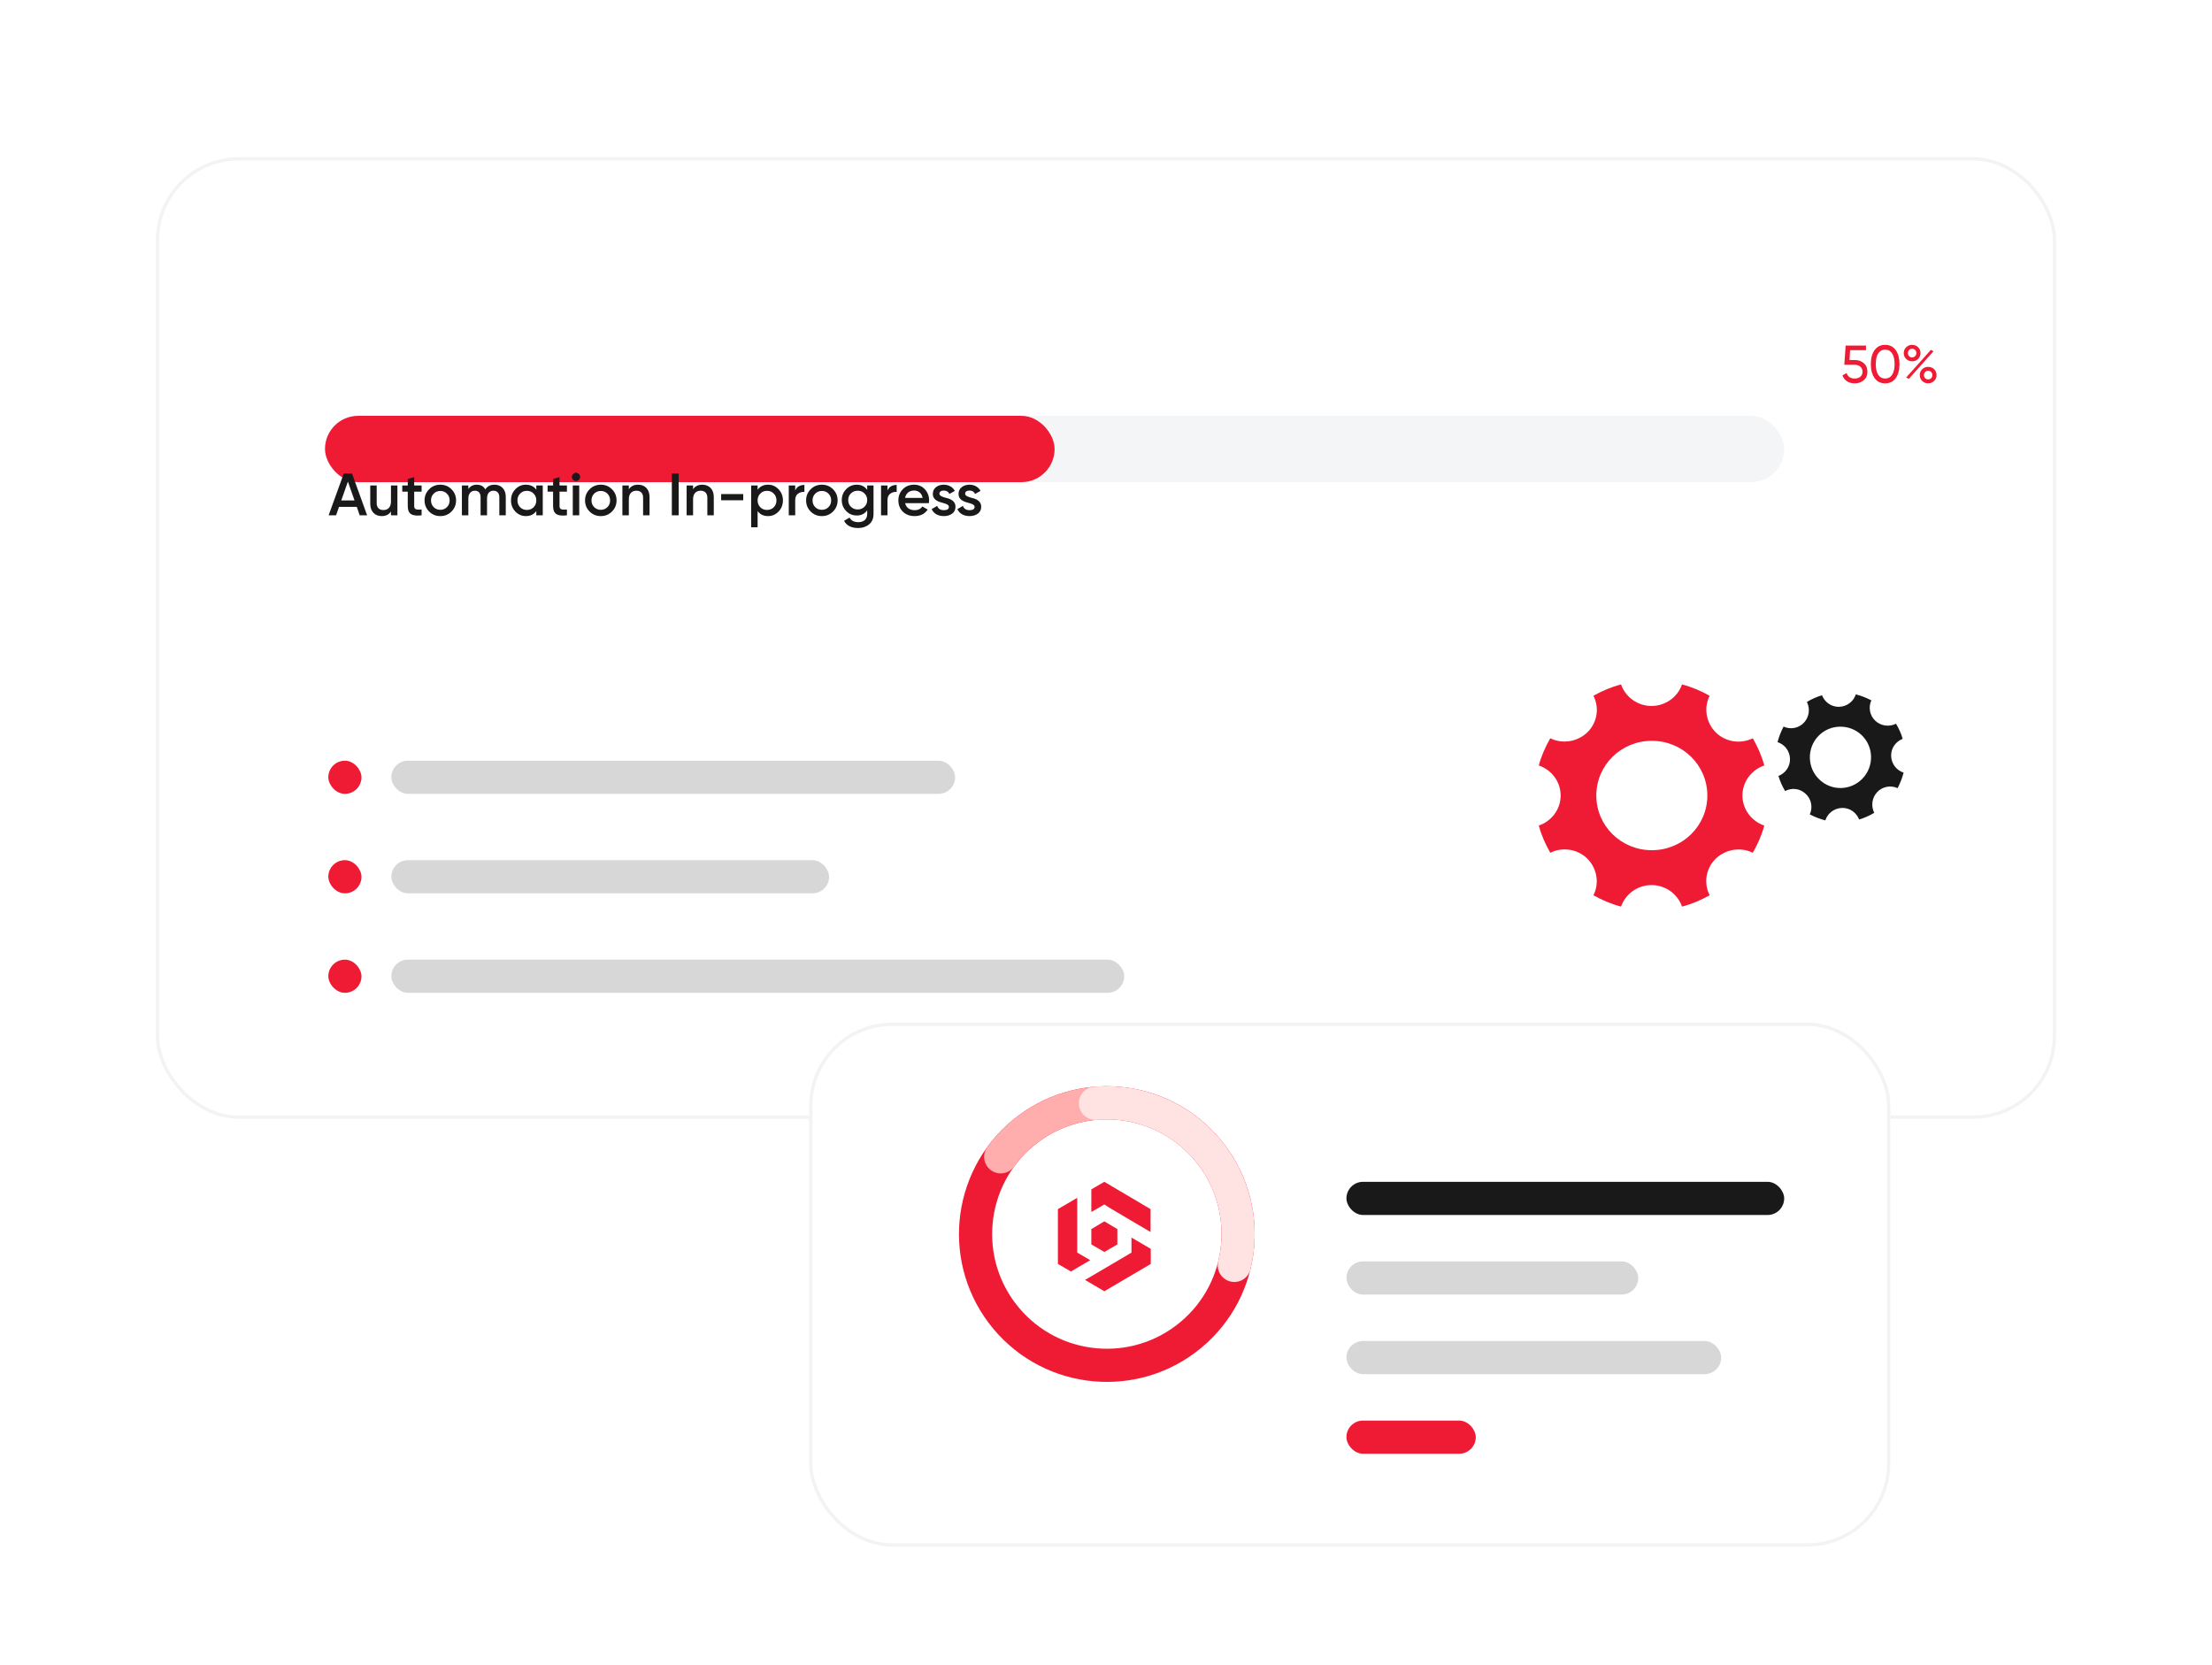 <svg width="667" height="502" viewBox="0 0 667 502" fill="none" xmlns="http://www.w3.org/2000/svg">
<g filter="url(#filter0_d)">
<rect x="47" y="43.404" width="573" height="290" rx="25" fill="white"/>
<rect x="47.5" y="43.904" width="572" height="289" rx="24.5" stroke="#F3F3F3"/>
</g>
<path d="M538.279 238.558C537.407 237.083 536.737 235.609 536.268 234C538.346 233.196 539.82 231.186 539.753 228.84C539.686 226.494 538.145 224.484 536 223.813C536.402 222.205 537.005 220.664 537.81 219.122C539.82 220.06 542.367 219.658 543.975 217.916C545.584 216.173 545.852 213.694 544.847 211.683C546.321 210.812 547.795 210.142 549.404 209.672C550.208 211.75 552.219 213.224 554.564 213.157C556.91 213.09 558.921 211.549 559.591 209.404C561.199 209.806 562.741 210.41 564.282 211.214C563.344 213.224 563.746 215.771 565.489 217.38C567.231 218.988 569.711 219.256 571.721 218.251C572.593 219.725 573.263 221.2 573.732 222.808C571.654 223.612 570.18 225.623 570.247 227.969C570.314 230.314 571.855 232.325 574 232.995C573.598 234.604 572.995 236.145 572.19 237.686C570.18 236.748 567.633 237.15 566.025 238.893C564.416 240.635 564.148 243.115 565.153 245.126C563.679 245.997 562.205 246.667 560.596 247.136C559.792 245.059 557.781 243.584 555.436 243.651C553.09 243.718 551.079 245.26 550.409 247.404C548.801 247.002 547.259 246.399 545.718 245.595C546.656 243.584 546.254 241.037 544.511 239.429C542.769 237.754 540.289 237.485 538.279 238.558ZM561.668 234.738C565.153 231.052 565.019 225.154 561.333 221.669C557.647 218.184 551.75 218.318 548.265 222.004C544.78 225.69 544.914 231.588 548.6 235.073C552.286 238.625 558.116 238.491 561.668 234.738Z" fill="#191919"/>
<path d="M464 230.846C464.781 227.94 465.995 225.205 467.469 222.642C471.112 224.436 475.622 223.753 478.658 220.847C481.694 217.856 482.301 213.412 480.48 209.823C483.082 208.37 485.857 207.173 488.806 206.404C490.107 210.165 493.75 212.899 498 212.899C502.25 212.899 505.893 210.165 507.194 206.404C510.143 207.173 512.918 208.37 515.52 209.823C513.699 213.412 514.393 217.856 517.342 220.847C520.378 223.838 524.888 224.436 528.531 222.642C530.005 225.205 531.219 227.94 532 230.846C528.184 232.128 525.408 235.717 525.408 239.904C525.408 244.092 528.184 247.681 532 248.963C531.219 251.869 530.005 254.603 528.531 257.167C524.888 255.372 520.378 256.056 517.342 258.962C514.306 261.953 513.699 266.397 515.52 269.986C512.918 271.439 510.143 272.635 507.194 273.404C505.893 269.644 502.25 266.909 498 266.909C493.75 266.909 490.107 269.644 488.806 273.404C485.857 272.635 483.082 271.439 480.48 269.986C482.301 266.397 481.607 261.953 478.658 258.962C475.622 255.971 471.112 255.372 467.469 257.167C465.995 254.603 464.781 251.869 464 248.963C467.816 247.681 470.592 244.092 470.592 239.904C470.592 235.717 467.816 232.128 464 230.846ZM498.087 256.398C507.367 256.398 514.827 249.048 514.827 239.904C514.827 230.76 507.367 223.411 498.087 223.411C488.806 223.411 481.347 230.76 481.347 239.904C481.347 249.048 488.806 256.398 498.087 256.398Z" fill="#EF1B34"/>
<g filter="url(#filter1_d)">
<rect x="98" y="100.404" width="440" height="20" rx="10" fill="#F4F5F7"/>
</g>
<g filter="url(#filter2_d)">
<rect x="118" y="204.404" width="170" height="10" rx="5" fill="#D7D7D8"/>
</g>
<g filter="url(#filter3_d)">
<rect x="99" y="204.404" width="10" height="10" rx="5" fill="#EF1B34"/>
</g>
<g filter="url(#filter4_d)">
<rect x="99" y="234.404" width="10" height="10" rx="5" fill="#EF1B34"/>
</g>
<g filter="url(#filter5_d)">
<rect x="99" y="264.404" width="10" height="10" rx="5" fill="#EF1B34"/>
</g>
<g filter="url(#filter6_d)">
<rect x="118" y="264.404" width="221" height="10" rx="5" fill="#D7D7D8"/>
</g>
<g filter="url(#filter7_d)">
<rect x="118" y="234.404" width="132" height="10" rx="5" fill="#D7D7D8"/>
</g>
<g filter="url(#filter8_d)">
<rect x="98" y="100.404" width="220" height="20" rx="10" fill="#EF1B34"/>
</g>
<path d="M557.688 108.572L557.88 105.596H562.664V104.204H556.536L556.12 110.012H559.288C560.648 110.012 561.624 110.796 561.624 112.092C561.624 113.388 560.664 114.156 559.256 114.156C558.024 114.156 557.128 113.58 556.824 112.492L555.56 113.212C556.088 114.764 557.544 115.612 559.256 115.612C560.328 115.612 561.224 115.292 561.976 114.668C562.728 114.044 563.096 113.18 563.096 112.092C563.096 110.988 562.728 110.14 561.992 109.516C561.272 108.892 560.376 108.572 559.32 108.572H557.688ZM571.63 114.028C572.382 112.972 572.766 111.564 572.766 109.804C572.766 108.044 572.382 106.636 571.63 105.58C570.878 104.524 569.806 103.996 568.446 103.996C567.086 103.996 566.014 104.524 565.262 105.58C564.51 106.636 564.126 108.044 564.126 109.804C564.126 111.564 564.51 112.972 565.262 114.028C566.014 115.084 567.086 115.612 568.446 115.612C569.806 115.612 570.878 115.084 571.63 114.028ZM565.614 109.804C565.614 107.004 566.638 105.436 568.446 105.436C570.254 105.436 571.294 107.036 571.294 109.804C571.294 112.572 570.254 114.156 568.446 114.156C566.638 114.156 565.614 112.572 565.614 109.804ZM576.58 108.956C577.316 108.956 577.924 108.716 578.388 108.236C578.868 107.756 579.108 107.164 579.108 106.476C579.108 105.788 578.868 105.196 578.388 104.716C577.908 104.236 577.3 103.996 576.58 103.996C575.86 103.996 575.268 104.236 574.772 104.732C574.292 105.212 574.052 105.788 574.052 106.476C574.052 107.164 574.292 107.756 574.772 108.236C575.252 108.716 575.86 108.956 576.58 108.956ZM575.3 106.476C575.3 105.756 575.828 105.18 576.58 105.18C577.332 105.18 577.86 105.756 577.86 106.476C577.86 107.196 577.332 107.788 576.58 107.788C575.828 107.788 575.3 107.228 575.3 106.476ZM575.572 114.268L583.028 105.932L582.244 105.5L574.804 113.82L575.572 114.268ZM583.22 114.876C583.7 114.396 583.94 113.804 583.94 113.116C583.94 112.428 583.7 111.836 583.22 111.356C582.74 110.876 582.132 110.636 581.412 110.636C580.692 110.636 580.084 110.876 579.604 111.356C579.124 111.836 578.884 112.428 578.884 113.116C578.884 113.804 579.124 114.396 579.604 114.876C580.084 115.356 580.692 115.596 581.412 115.596C582.132 115.596 582.74 115.356 583.22 114.876ZM580.484 114.044C580.02 113.532 580.02 112.7 580.484 112.204C580.724 111.948 581.044 111.82 581.412 111.82C581.78 111.82 582.084 111.948 582.324 112.204C582.82 112.7 582.82 113.532 582.324 114.044C582.084 114.284 581.78 114.412 581.412 114.412C581.044 114.412 580.724 114.284 580.484 114.044Z" fill="#EF1B34"/>
<path d="M110.7 155.404L106.146 142.804H103.662L99.09 155.404H101.34L102.222 152.866H107.586L108.468 155.404H110.7ZM104.904 145.234L106.902 150.922H102.906L104.904 145.234ZM117.889 151.228C117.889 152.974 116.971 153.82 115.603 153.82C114.361 153.82 113.587 153.082 113.587 151.732V146.404H111.643V151.93C111.643 154.234 113.029 155.638 115.099 155.638C116.377 155.638 117.295 155.17 117.889 154.252V155.404H119.833V146.404H117.889V151.228ZM127.129 146.404H124.897V143.884L122.953 144.46V146.404H121.297V148.276H122.953V152.596C122.953 154.954 124.159 155.764 127.129 155.404V153.658C125.653 153.73 124.897 153.748 124.897 152.596V148.276H127.129V146.404ZM132.771 155.638C134.103 155.638 135.219 155.188 136.137 154.27C137.055 153.352 137.523 152.236 137.523 150.904C137.523 149.572 137.055 148.456 136.137 147.538C135.219 146.62 134.103 146.17 132.771 146.17C131.457 146.17 130.323 146.62 129.405 147.538C128.487 148.456 128.019 149.572 128.019 150.904C128.019 152.236 128.487 153.352 129.405 154.27C130.323 155.188 131.457 155.638 132.771 155.638ZM130.773 152.938C130.233 152.398 129.963 151.714 129.963 150.904C129.963 150.094 130.233 149.41 130.773 148.87C131.313 148.33 131.979 148.06 132.771 148.06C133.563 148.06 134.229 148.33 134.769 148.87C135.309 149.41 135.579 150.094 135.579 150.904C135.579 151.714 135.309 152.398 134.769 152.938C134.229 153.478 133.563 153.748 132.771 153.748C131.979 153.748 131.313 153.478 130.773 152.938ZM149.108 146.17C147.866 146.17 146.948 146.638 146.354 147.592C145.796 146.638 144.95 146.17 143.798 146.17C142.664 146.17 141.8 146.602 141.224 147.484V146.404H139.28V155.404H141.224V150.364C141.224 148.798 142.052 147.988 143.222 147.988C144.302 147.988 144.914 148.708 144.914 149.95V155.404H146.858V150.364C146.858 148.78 147.614 147.988 148.82 147.988C149.9 147.988 150.566 148.708 150.566 149.95V155.404H152.51V149.824C152.51 147.592 151.142 146.17 149.108 146.17ZM161.719 147.682C160.981 146.674 159.937 146.17 158.569 146.17C157.327 146.17 156.283 146.62 155.401 147.538C154.519 148.456 154.087 149.572 154.087 150.904C154.087 152.218 154.519 153.352 155.401 154.27C156.283 155.188 157.327 155.638 158.569 155.638C159.937 155.638 160.981 155.134 161.719 154.108V155.404H163.663V146.404H161.719V147.682ZM156.841 152.974C156.301 152.416 156.031 151.732 156.031 150.904C156.031 150.076 156.301 149.392 156.841 148.852C157.381 148.294 158.065 148.024 158.875 148.024C159.685 148.024 160.369 148.294 160.909 148.852C161.449 149.392 161.719 150.076 161.719 150.904C161.719 151.732 161.449 152.416 160.909 152.974C160.369 153.514 159.685 153.784 158.875 153.784C158.065 153.784 157.381 153.514 156.841 152.974ZM170.951 146.404H168.719V143.884L166.775 144.46V146.404H165.119V148.276H166.775V152.596C166.775 154.954 167.981 155.764 170.951 155.404V153.658C169.475 153.73 168.719 153.748 168.719 152.596V148.276H170.951V146.404ZM174.55 144.694C175.054 144.19 175.054 143.434 174.568 142.948C174.082 142.444 173.29 142.444 172.804 142.948C172.318 143.434 172.318 144.19 172.804 144.694C173.308 145.18 174.064 145.18 174.55 144.694ZM174.658 155.404V146.404H172.714V155.404H174.658ZM181.163 155.638C182.495 155.638 183.611 155.188 184.529 154.27C185.447 153.352 185.915 152.236 185.915 150.904C185.915 149.572 185.447 148.456 184.529 147.538C183.611 146.62 182.495 146.17 181.163 146.17C179.849 146.17 178.715 146.62 177.797 147.538C176.879 148.456 176.411 149.572 176.411 150.904C176.411 152.236 176.879 153.352 177.797 154.27C178.715 155.188 179.849 155.638 181.163 155.638ZM179.165 152.938C178.625 152.398 178.355 151.714 178.355 150.904C178.355 150.094 178.625 149.41 179.165 148.87C179.705 148.33 180.371 148.06 181.163 148.06C181.955 148.06 182.621 148.33 183.161 148.87C183.701 149.41 183.971 150.094 183.971 150.904C183.971 151.714 183.701 152.398 183.161 152.938C182.621 153.478 181.955 153.748 181.163 153.748C180.371 153.748 179.705 153.478 179.165 152.938ZM192.407 146.17C191.129 146.17 190.211 146.638 189.617 147.556V146.404H187.673V155.404H189.617V150.58C189.617 148.834 190.535 147.988 191.903 147.988C193.145 147.988 193.919 148.726 193.919 150.076V155.404H195.863V149.878C195.863 147.574 194.477 146.17 192.407 146.17ZM202.582 155.404H204.652V142.804H202.582V155.404ZM211.778 146.17C210.5 146.17 209.582 146.638 208.988 147.556V146.404H207.044V155.404H208.988V150.58C208.988 148.834 209.906 147.988 211.274 147.988C212.516 147.988 213.29 148.726 213.29 150.076V155.404H215.234V149.878C215.234 147.574 213.848 146.17 211.778 146.17ZM224.113 150.868V148.996H217.453V150.868H224.113ZM231.597 146.17C230.229 146.17 229.185 146.674 228.447 147.7V146.404H226.503V159.004H228.447V154.126C229.185 155.134 230.229 155.638 231.597 155.638C232.839 155.638 233.883 155.188 234.765 154.27C235.647 153.352 236.079 152.236 236.079 150.904C236.079 149.59 235.647 148.474 234.765 147.556C233.883 146.638 232.839 146.17 231.597 146.17ZM229.257 152.974C228.717 152.416 228.447 151.732 228.447 150.904C228.447 150.076 228.717 149.392 229.257 148.852C229.797 148.294 230.481 148.024 231.291 148.024C232.101 148.024 232.785 148.294 233.325 148.852C233.865 149.392 234.135 150.076 234.135 150.904C234.135 151.732 233.865 152.416 233.325 152.974C232.785 153.514 232.101 153.784 231.291 153.784C230.481 153.784 229.797 153.514 229.257 152.974ZM239.785 146.404H237.841V155.404H239.785V150.868C239.785 149.95 240.055 149.284 240.613 148.888C241.171 148.474 241.819 148.294 242.557 148.348V146.242C241.207 146.242 240.271 146.8 239.785 147.916V146.404ZM247.82 155.638C249.152 155.638 250.268 155.188 251.186 154.27C252.104 153.352 252.572 152.236 252.572 150.904C252.572 149.572 252.104 148.456 251.186 147.538C250.268 146.62 249.152 146.17 247.82 146.17C246.506 146.17 245.372 146.62 244.454 147.538C243.536 148.456 243.068 149.572 243.068 150.904C243.068 152.236 243.536 153.352 244.454 154.27C245.372 155.188 246.506 155.638 247.82 155.638ZM245.822 152.938C245.282 152.398 245.012 151.714 245.012 150.904C245.012 150.094 245.282 149.41 245.822 148.87C246.362 148.33 247.028 148.06 247.82 148.06C248.612 148.06 249.278 148.33 249.818 148.87C250.358 149.41 250.628 150.094 250.628 150.904C250.628 151.714 250.358 152.398 249.818 152.938C249.278 153.478 248.612 153.748 247.82 153.748C247.028 153.748 246.362 153.478 245.822 152.938ZM261.493 147.736C260.755 146.692 259.711 146.17 258.361 146.17C257.083 146.17 256.021 146.62 255.139 147.538C254.257 148.438 253.825 149.536 253.825 150.814C253.825 152.092 254.257 153.19 255.139 154.108C256.021 155.008 257.083 155.458 258.361 155.458C259.711 155.458 260.755 154.936 261.493 153.892V154.99C261.493 156.556 260.485 157.474 258.811 157.474C257.533 157.474 256.651 157.006 256.183 156.088L254.509 157.06C255.283 158.518 256.705 159.238 258.775 159.238C260.053 159.238 261.151 158.878 262.051 158.14C262.951 157.402 263.401 156.358 263.401 154.99V146.404H261.493V147.736ZM256.579 152.83C256.039 152.29 255.769 151.624 255.769 150.814C255.769 150.004 256.039 149.338 256.579 148.798C257.137 148.258 257.821 147.988 258.631 147.988C259.441 147.988 260.125 148.258 260.665 148.798C261.223 149.338 261.493 150.004 261.493 150.814C261.493 151.624 261.223 152.29 260.665 152.83C260.125 153.37 259.441 153.64 258.631 153.64C257.821 153.64 257.137 153.37 256.579 152.83ZM267.611 146.404H265.667V155.404H267.611V150.868C267.611 149.95 267.881 149.284 268.439 148.888C268.997 148.474 269.645 148.294 270.383 148.348V146.242C269.033 146.242 268.097 146.8 267.611 147.916V146.404ZM280.092 151.732C280.146 151.39 280.164 151.12 280.164 150.922C280.164 149.608 279.732 148.474 278.886 147.556C278.04 146.638 276.96 146.17 275.646 146.17C274.26 146.17 273.108 146.62 272.226 147.538C271.344 148.438 270.894 149.554 270.894 150.904C270.894 152.272 271.344 153.406 272.244 154.306C273.144 155.188 274.332 155.638 275.79 155.638C277.536 155.638 278.85 154.99 279.732 153.676L278.13 152.74C277.608 153.478 276.834 153.856 275.808 153.856C274.314 153.856 273.216 153.1 272.928 151.732H280.092ZM272.91 150.148C273.18 148.78 274.188 147.934 275.628 147.934C276.906 147.934 277.932 148.69 278.202 150.148H272.91ZM283.269 148.888C283.269 148.258 283.845 147.934 284.583 147.934C285.393 147.934 285.969 148.276 286.275 148.96L287.913 148.042C287.283 146.872 286.077 146.17 284.583 146.17C283.647 146.17 282.855 146.422 282.225 146.926C281.595 147.43 281.289 148.096 281.289 148.924C281.253 150.814 283.071 151.354 284.421 151.696C285.375 151.93 286.131 152.272 286.131 152.848C286.131 153.514 285.627 153.856 284.601 153.856C283.575 153.856 282.909 153.424 282.603 152.56L280.929 153.532C281.505 154.846 282.819 155.638 284.601 155.638C285.609 155.638 286.437 155.386 287.103 154.9C287.769 154.414 288.111 153.73 288.111 152.866C288.147 150.94 286.347 150.364 284.961 150.058C284.025 149.788 283.269 149.482 283.269 148.888ZM291.021 148.888C291.021 148.258 291.597 147.934 292.335 147.934C293.145 147.934 293.721 148.276 294.027 148.96L295.665 148.042C295.035 146.872 293.829 146.17 292.335 146.17C291.399 146.17 290.607 146.422 289.977 146.926C289.347 147.43 289.041 148.096 289.041 148.924C289.005 150.814 290.823 151.354 292.173 151.696C293.127 151.93 293.883 152.272 293.883 152.848C293.883 153.514 293.379 153.856 292.353 153.856C291.327 153.856 290.661 153.424 290.355 152.56L288.681 153.532C289.257 154.846 290.571 155.638 292.353 155.638C293.361 155.638 294.189 155.386 294.855 154.9C295.521 154.414 295.863 153.73 295.863 152.866C295.899 150.94 294.099 150.364 292.713 150.058C291.777 149.788 291.021 149.482 291.021 148.888Z" fill="#191919"/>
<g filter="url(#filter9_d)">
<rect x="244" y="293.404" width="326" height="158" rx="25" fill="white"/>
<rect x="244.5" y="293.904" width="325" height="157" rx="24.5" stroke="#F3F3F3"/>
</g>
<path d="M333 389.404L327.178 385.991L333 382.577L341.178 377.757V373.206L347 376.619V381.171L333 389.404ZM333 368.319L336.925 370.662V375.281L333 377.556L329.075 375.281V370.662L333 368.319ZM346.935 364.638V371.532L341.112 368.118L334.112 363.968L334.047 363.901L333 363.232L329.075 365.508V358.68L333 356.404L346.935 364.638ZM319 364.638L324.822 361.224V368.051V376.485V377.757L328.748 380.033L322.925 383.447L319 381.171V364.638Z" fill="#EF1B34"/>
<circle cx="333.754" cy="372.159" r="39.586" transform="rotate(-39.82 333.754 372.159)" stroke="#EF1B34" stroke-width="10"/>
<path d="M333.302 332.575C327.137 332.645 321.073 334.155 315.594 336.983C310.116 339.812 305.374 343.881 301.746 348.867" stroke="#FFADAD" stroke-width="10" stroke-linecap="round" stroke-linejoin="round"/>
<path d="M372.195 381.609C373.698 375.498 373.721 369.117 372.265 362.995C370.808 356.872 367.912 351.186 363.818 346.406C359.724 341.627 354.55 337.893 348.724 335.513C342.898 333.133 336.589 332.176 330.32 332.722" stroke="#FFE2E2" stroke-width="10" stroke-linecap="round" stroke-linejoin="round"/>
<g filter="url(#filter10_d)">
<rect x="406" y="331.404" width="132" height="10" rx="5" fill="#191919"/>
</g>
<g filter="url(#filter11_d)">
<rect x="406" y="355.404" width="88" height="10" rx="5" fill="#D7D7D8"/>
</g>
<g filter="url(#filter12_d)">
<rect x="406" y="379.404" width="113" height="10" rx="5" fill="#D7D7D8"/>
</g>
<g filter="url(#filter13_d)">
<rect x="406" y="403.404" width="39" height="10" rx="5" fill="#EF1B34"/>
</g>
<defs>
<filter id="filter0_d" x="0" y="0.404" width="667" height="384" filterUnits="userSpaceOnUse" color-interpolation-filters="sRGB">
<feFlood flood-opacity="0" result="BackgroundImageFix"/>
<feColorMatrix in="SourceAlpha" type="matrix" values="0 0 0 0 0 0 0 0 0 0 0 0 0 0 0 0 0 0 127 0" result="hardAlpha"/>
<feOffset dy="4"/>
<feGaussianBlur stdDeviation="23.5"/>
<feColorMatrix type="matrix" values="0 0 0 0 0 0 0 0 0 0 0 0 0 0 0 0 0 0 0.05 0"/>
<feBlend mode="normal" in2="BackgroundImageFix" result="effect1_dropShadow"/>
<feBlend mode="normal" in="SourceGraphic" in2="effect1_dropShadow" result="shape"/>
</filter>
<filter id="filter1_d" x="88" y="100.404" width="460" height="55" filterUnits="userSpaceOnUse" color-interpolation-filters="sRGB">
<feFlood flood-opacity="0" result="BackgroundImageFix"/>
<feColorMatrix in="SourceAlpha" type="matrix" values="0 0 0 0 0 0 0 0 0 0 0 0 0 0 0 0 0 0 127 0" result="hardAlpha"/>
<feMorphology radius="10" operator="erode" in="SourceAlpha" result="effect1_dropShadow"/>
<feOffset dy="25"/>
<feGaussianBlur stdDeviation="10"/>
<feColorMatrix type="matrix" values="0 0 0 0 0.178 0 0 0 0 0.198 0 0 0 0 0.223 0 0 0 0.08 0"/>
<feBlend mode="normal" in2="BackgroundImageFix" result="effect1_dropShadow"/>
<feBlend mode="normal" in="SourceGraphic" in2="effect1_dropShadow" result="shape"/>
</filter>
<filter id="filter2_d" x="108" y="204.404" width="190" height="45" filterUnits="userSpaceOnUse" color-interpolation-filters="sRGB">
<feFlood flood-opacity="0" result="BackgroundImageFix"/>
<feColorMatrix in="SourceAlpha" type="matrix" values="0 0 0 0 0 0 0 0 0 0 0 0 0 0 0 0 0 0 127 0" result="hardAlpha"/>
<feMorphology radius="10" operator="erode" in="SourceAlpha" result="effect1_dropShadow"/>
<feOffset dy="25"/>
<feGaussianBlur stdDeviation="10"/>
<feColorMatrix type="matrix" values="0 0 0 0 0.178 0 0 0 0 0.198 0 0 0 0 0.223 0 0 0 0.08 0"/>
<feBlend mode="normal" in2="BackgroundImageFix" result="effect1_dropShadow"/>
<feBlend mode="normal" in="SourceGraphic" in2="effect1_dropShadow" result="shape"/>
</filter>
<filter id="filter3_d" x="89" y="204.404" width="30" height="45" filterUnits="userSpaceOnUse" color-interpolation-filters="sRGB">
<feFlood flood-opacity="0" result="BackgroundImageFix"/>
<feColorMatrix in="SourceAlpha" type="matrix" values="0 0 0 0 0 0 0 0 0 0 0 0 0 0 0 0 0 0 127 0" result="hardAlpha"/>
<feMorphology radius="10" operator="erode" in="SourceAlpha" result="effect1_dropShadow"/>
<feOffset dy="25"/>
<feGaussianBlur stdDeviation="10"/>
<feColorMatrix type="matrix" values="0 0 0 0 0.178 0 0 0 0 0.198 0 0 0 0 0.223 0 0 0 0.08 0"/>
<feBlend mode="normal" in2="BackgroundImageFix" result="effect1_dropShadow"/>
<feBlend mode="normal" in="SourceGraphic" in2="effect1_dropShadow" result="shape"/>
</filter>
<filter id="filter4_d" x="89" y="234.404" width="30" height="45" filterUnits="userSpaceOnUse" color-interpolation-filters="sRGB">
<feFlood flood-opacity="0" result="BackgroundImageFix"/>
<feColorMatrix in="SourceAlpha" type="matrix" values="0 0 0 0 0 0 0 0 0 0 0 0 0 0 0 0 0 0 127 0" result="hardAlpha"/>
<feMorphology radius="10" operator="erode" in="SourceAlpha" result="effect1_dropShadow"/>
<feOffset dy="25"/>
<feGaussianBlur stdDeviation="10"/>
<feColorMatrix type="matrix" values="0 0 0 0 0.178 0 0 0 0 0.198 0 0 0 0 0.223 0 0 0 0.08 0"/>
<feBlend mode="normal" in2="BackgroundImageFix" result="effect1_dropShadow"/>
<feBlend mode="normal" in="SourceGraphic" in2="effect1_dropShadow" result="shape"/>
</filter>
<filter id="filter5_d" x="89" y="264.404" width="30" height="45" filterUnits="userSpaceOnUse" color-interpolation-filters="sRGB">
<feFlood flood-opacity="0" result="BackgroundImageFix"/>
<feColorMatrix in="SourceAlpha" type="matrix" values="0 0 0 0 0 0 0 0 0 0 0 0 0 0 0 0 0 0 127 0" result="hardAlpha"/>
<feMorphology radius="10" operator="erode" in="SourceAlpha" result="effect1_dropShadow"/>
<feOffset dy="25"/>
<feGaussianBlur stdDeviation="10"/>
<feColorMatrix type="matrix" values="0 0 0 0 0.178 0 0 0 0 0.198 0 0 0 0 0.223 0 0 0 0.08 0"/>
<feBlend mode="normal" in2="BackgroundImageFix" result="effect1_dropShadow"/>
<feBlend mode="normal" in="SourceGraphic" in2="effect1_dropShadow" result="shape"/>
</filter>
<filter id="filter6_d" x="108" y="264.404" width="241" height="45" filterUnits="userSpaceOnUse" color-interpolation-filters="sRGB">
<feFlood flood-opacity="0" result="BackgroundImageFix"/>
<feColorMatrix in="SourceAlpha" type="matrix" values="0 0 0 0 0 0 0 0 0 0 0 0 0 0 0 0 0 0 127 0" result="hardAlpha"/>
<feMorphology radius="10" operator="erode" in="SourceAlpha" result="effect1_dropShadow"/>
<feOffset dy="25"/>
<feGaussianBlur stdDeviation="10"/>
<feColorMatrix type="matrix" values="0 0 0 0 0.178 0 0 0 0 0.198 0 0 0 0 0.223 0 0 0 0.08 0"/>
<feBlend mode="normal" in2="BackgroundImageFix" result="effect1_dropShadow"/>
<feBlend mode="normal" in="SourceGraphic" in2="effect1_dropShadow" result="shape"/>
</filter>
<filter id="filter7_d" x="108" y="234.404" width="152" height="45" filterUnits="userSpaceOnUse" color-interpolation-filters="sRGB">
<feFlood flood-opacity="0" result="BackgroundImageFix"/>
<feColorMatrix in="SourceAlpha" type="matrix" values="0 0 0 0 0 0 0 0 0 0 0 0 0 0 0 0 0 0 127 0" result="hardAlpha"/>
<feMorphology radius="10" operator="erode" in="SourceAlpha" result="effect1_dropShadow"/>
<feOffset dy="25"/>
<feGaussianBlur stdDeviation="10"/>
<feColorMatrix type="matrix" values="0 0 0 0 0.178 0 0 0 0 0.198 0 0 0 0 0.223 0 0 0 0.08 0"/>
<feBlend mode="normal" in2="BackgroundImageFix" result="effect1_dropShadow"/>
<feBlend mode="normal" in="SourceGraphic" in2="effect1_dropShadow" result="shape"/>
</filter>
<filter id="filter8_d" x="88" y="100.404" width="240" height="55" filterUnits="userSpaceOnUse" color-interpolation-filters="sRGB">
<feFlood flood-opacity="0" result="BackgroundImageFix"/>
<feColorMatrix in="SourceAlpha" type="matrix" values="0 0 0 0 0 0 0 0 0 0 0 0 0 0 0 0 0 0 127 0" result="hardAlpha"/>
<feMorphology radius="10" operator="erode" in="SourceAlpha" result="effect1_dropShadow"/>
<feOffset dy="25"/>
<feGaussianBlur stdDeviation="10"/>
<feColorMatrix type="matrix" values="0 0 0 0 0.178 0 0 0 0 0.198 0 0 0 0 0.223 0 0 0 0.08 0"/>
<feBlend mode="normal" in2="BackgroundImageFix" result="effect1_dropShadow"/>
<feBlend mode="normal" in="SourceGraphic" in2="effect1_dropShadow" result="shape"/>
</filter>
<filter id="filter9_d" x="209" y="273.404" width="396" height="228" filterUnits="userSpaceOnUse" color-interpolation-filters="sRGB">
<feFlood flood-opacity="0" result="BackgroundImageFix"/>
<feColorMatrix in="SourceAlpha" type="matrix" values="0 0 0 0 0 0 0 0 0 0 0 0 0 0 0 0 0 0 127 0" result="hardAlpha"/>
<feOffset dy="15"/>
<feGaussianBlur stdDeviation="17.5"/>
<feColorMatrix type="matrix" values="0 0 0 0 0 0 0 0 0 0 0 0 0 0 0 0 0 0 0.05 0"/>
<feBlend mode="normal" in2="BackgroundImageFix" result="effect1_dropShadow"/>
<feBlend mode="normal" in="SourceGraphic" in2="effect1_dropShadow" result="shape"/>
</filter>
<filter id="filter10_d" x="396" y="331.404" width="152" height="45" filterUnits="userSpaceOnUse" color-interpolation-filters="sRGB">
<feFlood flood-opacity="0" result="BackgroundImageFix"/>
<feColorMatrix in="SourceAlpha" type="matrix" values="0 0 0 0 0 0 0 0 0 0 0 0 0 0 0 0 0 0 127 0" result="hardAlpha"/>
<feMorphology radius="10" operator="erode" in="SourceAlpha" result="effect1_dropShadow"/>
<feOffset dy="25"/>
<feGaussianBlur stdDeviation="10"/>
<feColorMatrix type="matrix" values="0 0 0 0 0.178 0 0 0 0 0.198 0 0 0 0 0.223 0 0 0 0.08 0"/>
<feBlend mode="normal" in2="BackgroundImageFix" result="effect1_dropShadow"/>
<feBlend mode="normal" in="SourceGraphic" in2="effect1_dropShadow" result="shape"/>
</filter>
<filter id="filter11_d" x="396" y="355.404" width="108" height="45" filterUnits="userSpaceOnUse" color-interpolation-filters="sRGB">
<feFlood flood-opacity="0" result="BackgroundImageFix"/>
<feColorMatrix in="SourceAlpha" type="matrix" values="0 0 0 0 0 0 0 0 0 0 0 0 0 0 0 0 0 0 127 0" result="hardAlpha"/>
<feMorphology radius="10" operator="erode" in="SourceAlpha" result="effect1_dropShadow"/>
<feOffset dy="25"/>
<feGaussianBlur stdDeviation="10"/>
<feColorMatrix type="matrix" values="0 0 0 0 0.178 0 0 0 0 0.198 0 0 0 0 0.223 0 0 0 0.08 0"/>
<feBlend mode="normal" in2="BackgroundImageFix" result="effect1_dropShadow"/>
<feBlend mode="normal" in="SourceGraphic" in2="effect1_dropShadow" result="shape"/>
</filter>
<filter id="filter12_d" x="396" y="379.404" width="133" height="45" filterUnits="userSpaceOnUse" color-interpolation-filters="sRGB">
<feFlood flood-opacity="0" result="BackgroundImageFix"/>
<feColorMatrix in="SourceAlpha" type="matrix" values="0 0 0 0 0 0 0 0 0 0 0 0 0 0 0 0 0 0 127 0" result="hardAlpha"/>
<feMorphology radius="10" operator="erode" in="SourceAlpha" result="effect1_dropShadow"/>
<feOffset dy="25"/>
<feGaussianBlur stdDeviation="10"/>
<feColorMatrix type="matrix" values="0 0 0 0 0.178 0 0 0 0 0.198 0 0 0 0 0.223 0 0 0 0.08 0"/>
<feBlend mode="normal" in2="BackgroundImageFix" result="effect1_dropShadow"/>
<feBlend mode="normal" in="SourceGraphic" in2="effect1_dropShadow" result="shape"/>
</filter>
<filter id="filter13_d" x="396" y="403.404" width="59" height="45" filterUnits="userSpaceOnUse" color-interpolation-filters="sRGB">
<feFlood flood-opacity="0" result="BackgroundImageFix"/>
<feColorMatrix in="SourceAlpha" type="matrix" values="0 0 0 0 0 0 0 0 0 0 0 0 0 0 0 0 0 0 127 0" result="hardAlpha"/>
<feMorphology radius="10" operator="erode" in="SourceAlpha" result="effect1_dropShadow"/>
<feOffset dy="25"/>
<feGaussianBlur stdDeviation="10"/>
<feColorMatrix type="matrix" values="0 0 0 0 0.178 0 0 0 0 0.198 0 0 0 0 0.223 0 0 0 0.08 0"/>
<feBlend mode="normal" in2="BackgroundImageFix" result="effect1_dropShadow"/>
<feBlend mode="normal" in="SourceGraphic" in2="effect1_dropShadow" result="shape"/>
</filter>
</defs>
</svg>
